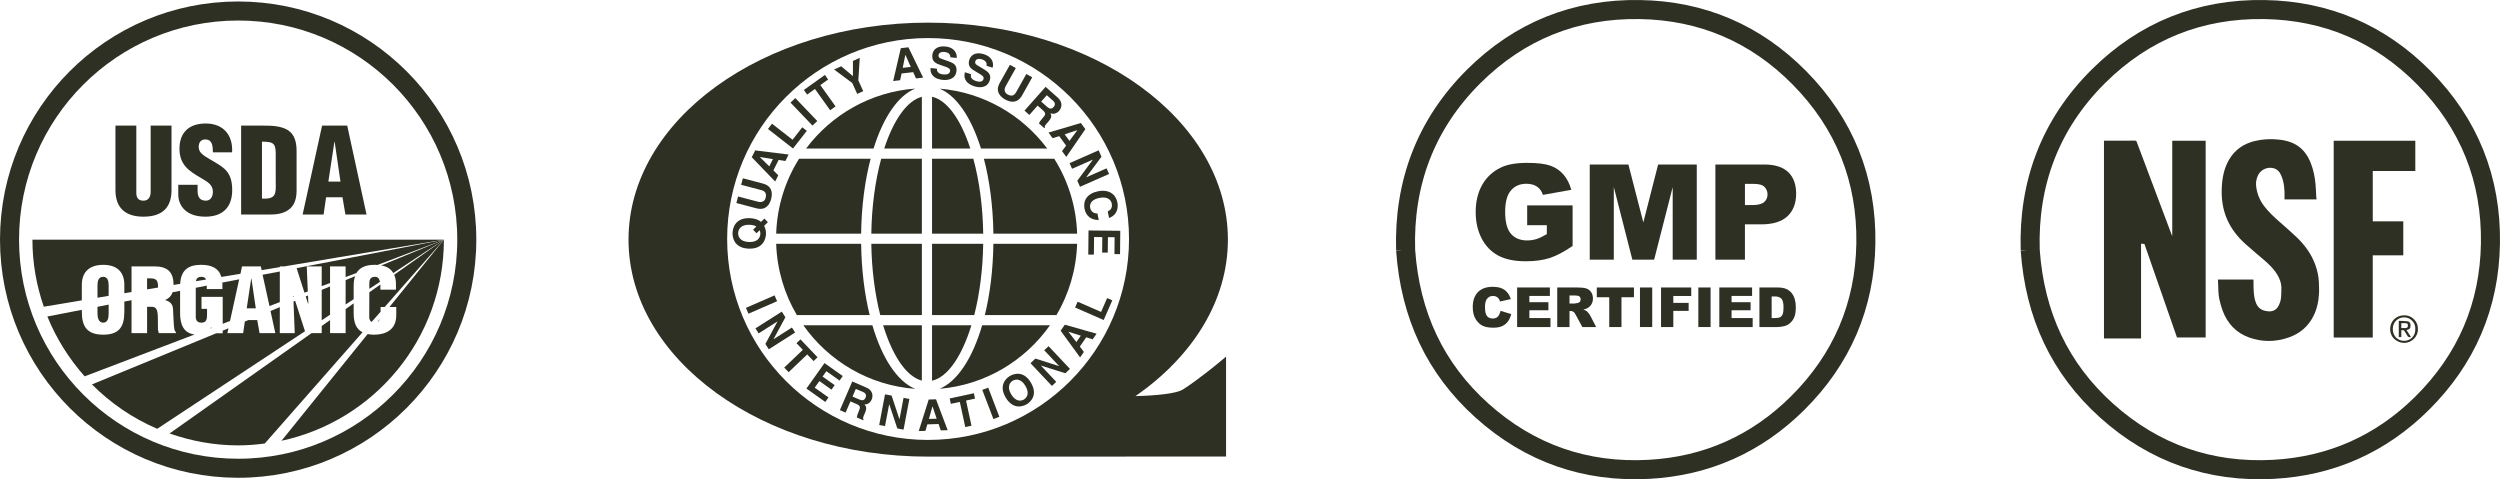 <?xml version="1.0" encoding="UTF-8"?><svg id="Layer_2" xmlns="http://www.w3.org/2000/svg" viewBox="0 0 1836.55 352.07"><defs><style>.cls-1{fill:none;stroke:#2f3024;stroke-width:13.99px;}.cls-2{fill:#2f3024;}</style></defs><g id="Layer_1-2"><path class="cls-2" d="m216.84,221.01l7.21,22.33-108.56,71.66c-18.11-7.75-34.29-18.87-47.95-32.61l91.37-37.59h4.68v-1.92l4.22-1.69-.77,3.53h11.58l1.23-8.52,2.61-1.07h6.52l1.69,9.59h11.58l-3.53-16.26,6.83-2.84v19.1h10.97l-.92-23.25,1.23-.46Z"/><polygon class="cls-2" points="226.28 217.09 226.51 223.08 226.28 223.08 224.59 217.78 226.28 217.09"/><polygon class="cls-2" points="236.33 212.95 242.46 210.42 242.46 231.21 236.33 235.27 236.33 212.95"/><path class="cls-2" d="m260.88,202.9c-.77,1.99-1.07,4.45-1.07,7.21v9.67l-5.91,3.91v-17.95l6.98-2.84Z"/><path class="cls-2" d="m279.14,207.04l-7.83,5.14v-3.76c0-3.15.84-5.14,4.45-5.06,1.61,0,2.92,1.23,3.38,3.68"/><path class="cls-2" d="m326.09,176.05l-37.21,24.55c-1.69-3.07-4.68-4.91-8.82-5.6l46.03-18.95Z"/><path class="cls-2" d="m71.61,230.06v-4.68l8.21-1.61v6.29c0,2.84-.31,6.98-3.99,6.98s-4.22-4.14-4.22-6.98"/><path class="cls-2" d="m142.96,245.71l-80.78,30.76c-11.43-12.89-20.79-27.7-27.39-43.96l25.32-4.91v1.46c0,11.05,4.07,16.8,15.73,16.8s15.5-5.75,15.5-16.8v-7.52l5.29-1v24.17h11.43v-19.33h3.84c2.69.15,3.61,2.15,3.91,5.14.31,2.99.08,7.06.23,11.35.08,1,.31,1.92.69,2.84h12.51v-.69c-.54-.46-.84-1-1.07-1.69-.69-3.15-.77-11.58-1.07-15.5-.15-3.38-2.45-5.6-5.68-6.29v-.15c2.92-1.38,4.53-3.22,5.37-5.68l5.52-1.07v16.65c0,8.13,2.69,14.5,10.66,15.42"/><path class="cls-2" d="m155.24,240.42l.08.61-.77.31c.15-.31.38-.61.54-.92h.15Z"/><path class="cls-2" d="m163.29,207.58l12.43-2.38-6.75,30.61-5.37,2.07v-19.79h-15.57v8.82h4.07v3.84c0,3.15-.15,6.29-4.07,6.29-2.99,0-4.22-1.61-4.22-4.37v-21.25l8.06-1.61v2.53h11.51v-3.61c0-.38,0-.77-.08-1.15"/><polygon class="cls-2" points="184.7 204.59 187.92 226.53 181.24 226.53 184.54 204.59 184.7 204.59"/><polygon class="cls-2" points="192.9 201.83 205.56 199.45 205.56 221.93 197.97 224.84 192.9 201.83"/><polygon class="cls-2" points="215.61 217.25 215.84 218.01 215.46 218.17 215.46 217.4 215.61 217.25"/><path class="cls-2" d="m326.09,176.05l-48.95,18.64c-.61-.15-1.23-.15-1.92-.15-6.52,0-10.89,1.92-13.27,5.91,0,0,0,.08-.08.08l-7.98,2.99v-7.83h-11.43v12.2l-6.14,2.3v-14.5h-10.97l.77,18.41-2.46.92-5.75-18.03,108.17-20.94Z"/><path class="cls-2" d="m79.82,209.96v7.36l-8.21,1.38v-8.75c0-2.99.46-6.6,4.14-6.6s4.07,3.61,4.07,6.6"/><path class="cls-2" d="m116.11,210.49c0,.23,0,.54-.08.77l-7.98,1.3v-8.06c5.68-.15,8.06.15,8.06,5.98"/><path class="cls-2" d="m151.4,205.35l-7.44,1.23c.31-2.07,1.46-3.3,4.3-3.22,1.69.08,2.61.69,3.15,1.99"/><path class="cls-2" d="m326.09,176.05l-117.23,19.64h-3.3v.54l-13.35,2.22-.61-2.76h-13.81l-1.15,5.45-14.04,2.3c-1.69-6.21-6.98-8.9-14.88-8.9-9.97,0-14.88,4.45-15.34,13.96l-4.91.84v-.15c0-9.67-4.68-13.5-14.12-13.5h-16.72v18.8l-5.29.92v-6.21c0-9.44-5.45-14.65-15.5-14.65s-15.73,5.22-15.73,14.65v11.43l-27.93,4.68c-5.37-15.5-8.36-31.99-8.36-49.25h302.27Z"/><path class="cls-2" d="m277.22,236.58l1.84-2.22c-.31,1-.92,1.84-1.84,2.22"/><path class="cls-2" d="m326.09,176.05c0,72.58-51.09,133.11-119.3,147.76l63.29-78.41c1.3.31,2.84.46,4.45.46,11.74,0,16.57-5.91,16.57-14.27v-6.06h-4.99l39.97-49.48Z"/><path class="cls-2" d="m266.32,244.1l-71.81,81.71c-6.37.84-12.89,1.38-19.56,1.38-17.72,0-34.6-3.22-50.4-8.75l104.34-73.73h7.44v-5.22l6.14-4.37v9.59h11.43v-17.65l5.91-4.22v7.44c0,6.83,1.92,11.58,6.52,13.81"/><path class="cls-2" d="m326.09,176.05l-43.5,49.48h-2.99v3.45l-6.6,7.52c-1.23-.69-1.76-1.99-1.76-3.84l.08-17.88v-.08l8.13-5.68v3.76h11.43v-4.07c0-2.76-.46-4.99-1.3-6.9l36.52-25.78Z"/><path class="cls-1" d="m342.91,176.03c0,92.76-75.19,167.96-167.95,167.96S7,268.79,7,176.03,82.2,8.08,174.96,8.08s167.95,75.2,167.95,167.95Z"/><path class="cls-2" d="m84.81,92.29h15.33v49.29c0,3.14.96,5.84,5.31,5.84,4.01,0,5.22-3.48,5.22-6.28v-48.85h15.33v47.29c0,11.06-4.96,19.59-20.64,19.59-12.97,0-20.55-6.18-20.55-19.59v-47.29Z"/><path class="cls-2" d="m145.16,135.75v4.62c0,3.74,1.22,7.05,6.1,7.05,3.57,0,5.13-3.22,5.13-6.53,0-5.49-4.53-7.58-8.53-10.02-4.7-2.7-8.71-5.22-11.58-8.53-2.78-3.31-4.44-7.32-4.44-13.07,0-12.27,7.4-18.55,19.25-18.55,13.33,0,20.12,8.88,19.42,21.17h-14.11c-.17-3.84,0-9.06-5.05-9.41-3.14-.26-4.96,1.48-5.32,4.35-.43,3.92,1.57,5.92,4.62,8.02,5.75,3.65,10.71,5.92,14.28,9.23,3.57,3.31,5.66,7.66,5.66,15.59,0,12.54-6.97,19.51-19.69,19.51-14.02,0-19.94-7.84-19.94-16.46v-6.97h14.19Z"/><path class="cls-2" d="m192.45,104.05c7.49.17,10.01.61,10.1,8.27v21.34c.26,8.71.17,12.89-10.1,12.2v-41.8Zm5.31,53.56c4.7,0,9.58-.44,13.59-3.05,4.44-2.79,6.44-7.58,6.53-14.11v-29c0-6.28-.96-12.63-6.87-16.12-4.96-2.87-11.68-3.05-17.25-3.05h-16.63v65.32h20.64Z"/><path class="cls-2" d="m250.1,133.39h-8.88l4.44-29.26h.18l4.27,29.26Zm-12.37,24.21l1.83-12.71h12.02l2.18,12.71h15.5l-14.19-65.32h-18.47l-14.28,65.32h15.42Z"/><path class="cls-2" d="m677.22,279.62v-40.68h-28.47c6.84,22.29,17.04,37.74,28.47,40.68"/><path class="cls-2" d="m640.08,171.64h37.14v-55.04h-29.87c-4.34,15.9-6.97,34.85-7.27,55.04"/><path class="cls-2" d="m646.66,231.47h30.56v-52.36h-37.14c.28,19.08,2.66,37.02,6.57,52.36"/><path class="cls-2" d="m720.65,109.12h48.67c-18.41-24.59-46.72-41.26-79.09-44.01,12.58,5.24,23.3,21.29,30.41,44.01"/><path class="cls-2" d="m649.56,109.12h27.66v-38c-10.97,2.81-20.84,17.12-27.66,38"/><path class="cls-2" d="m639.58,116.6h-52.57c-10.09,16.05-16.14,34.85-16.82,55.04h62.42c.26-20.28,2.77-39.01,6.97-55.04"/><path class="cls-2" d="m632.61,179.11h-62.42c.64,19.08,6.07,36.91,15.19,52.36h53.5c-3.78-15.41-6.01-33.2-6.27-52.36"/><path class="cls-2" d="m640.86,238.94h-50.71c18.54,26.35,48.24,44.2,82.25,46.74-13.18-5.34-24.4-22.42-31.54-46.74"/><path class="cls-2" d="m672.36,65.06c-32.83,2.47-61.58,19.21-80.21,44.07h49.57c7.14-22.85,17.96-38.9,30.64-44.07"/><path class="cls-2" d="m723.49,231.47h52.62c9.1-15.45,14.53-33.28,15.17-52.36h-61.52c-.26,19.16-2.49,36.95-6.27,52.36"/><path class="cls-2" d="m722.78,116.6c4.19,16.03,6.7,34.76,6.99,55.04h61.52c-.67-20.19-6.72-38.99-16.82-55.04h-51.69Z"/><path class="cls-2" d="m690.22,285.63c33.54-2.85,62.77-20.62,81.11-46.69h-49.81c-7.08,24.2-18.2,41.24-31.29,46.69"/><path class="cls-2" d="m868.97,286.12c-4.91,3.09-19.76,4.48-34.8,4.87,41.76-29.03,67.87-69.82,67.87-114.95,0-87.91-98.77-159.41-220.18-159.41s-220.14,71.5-220.14,159.41,98.75,159.41,220.14,159.41l218.83-.07v-73.39l-5.82,4.83c-.15.13-14.96,12.4-25.9,19.31m-187.18,37.06c-81.52,0-147.61-66.09-147.61-147.61S600.27,27.96,681.79,27.96s147.61,66.09,147.61,147.61-66.09,147.61-147.61,147.61"/><path class="cls-2" d="m684.7,71.07v38.05h28.11c-6.91-21.16-16.95-35.53-28.11-38.05"/><path class="cls-2" d="m715.02,116.6h-30.32v55.04h37.59c-.3-20.19-2.92-39.14-7.27-55.04"/><path class="cls-2" d="m722.29,179.11h-37.59v52.36h31.01c3.91-15.36,6.29-33.3,6.57-52.36"/><path class="cls-2" d="m713.6,238.94h-28.91v40.75c11.61-2.64,22-18.17,28.91-40.75"/><polygon class="cls-2" points="549.84 230.44 547.97 226.15 569 216.99 570.87 221.28 549.84 230.44"/><polygon class="cls-2" points="581.76 240.6 584.11 244.27 564.76 256.6 562.25 252.66 571.15 236.18 571.11 236.13 557.31 244.91 554.97 241.22 574.33 228.92 576.97 233.06 568.26 249.13 568.3 249.18 581.76 240.6"/><polygon class="cls-2" points="579.34 273.41 576.11 270.02 589.77 257 585.1 252.1 588.04 249.31 600.59 262.47 597.67 265.26 592.99 260.37 579.34 273.41"/><polygon class="cls-2" points="616.75 279.57 607.07 272.69 604.28 276.63 613.18 282.94 610.82 286.25 601.94 279.94 598.5 284.79 608.61 291.96 606.27 295.28 592.41 285.45 605.69 266.74 619.1 276.25 616.75 279.57"/><path class="cls-2" d="m626.28,291.32l2.43-5.62,5.36,2.3c2.51,1.09,2.28,2.94,1.8,4.05-.9,2.08-2.32,2.42-4.55,1.44l-5.04-2.17Zm-9.29,9.98l4.19,1.82,3.56-8.24,4.44,1.91c3.18,1.37,2.87,2.55,1.63,5.43-.94,2.17-1.24,3.33-1.39,4.46l4.76,2.04.24-.56c-.77-.73-.45-1.5.88-4.59,1.7-3.93,1.07-4.96-.28-6.46,2.32.19,4.33-1.33,5.34-3.65.79-1.8,1.55-6.39-3.9-8.73l-10.37-4.49-9.1,21.07Z"/><polygon class="cls-2" points="663.77 292.27 668.06 293.07 663.77 315.62 659.18 314.74 653.26 296.97 653.21 296.97 650.15 313.04 645.88 312.21 650.15 289.68 654.98 290.6 660.73 307.94 660.79 307.96 663.77 292.27"/><path class="cls-2" d="m684.99,298.59h.08l3.03,8.99-5.71.17,2.6-9.16Zm-3.73,13.15l8.26-.24,1.57,4.68,5.08-.15-8.56-22.7-5.37.17-7.3,23.17,4.91-.15,1.42-4.78Z"/><polygon class="cls-2" points="713.66 312.72 709.09 313.71 705.1 295.25 698.49 296.67 697.65 292.72 715.42 288.88 716.28 292.83 709.67 294.25 713.66 312.72"/><rect class="cls-2" x="725.54" y="284.9" width="4.67" height="22.93" transform="translate(-57.84 279.24) rotate(-20.91)"/><path class="cls-2" d="m742.84,289.68c-3.28-5.51-1.03-8.71,1.14-10,2.15-1.27,6.03-1.72,9.31,3.8,3.28,5.52,1.05,8.71-1.12,10-2.17,1.29-6.03,1.72-9.33-3.8m-4.01,2.4c5.51,9.25,12.87,6.4,15.41,4.89s8.58-6.61,3.07-15.88c-5.51-9.25-12.87-6.39-15.41-4.89-2.55,1.52-8.56,6.63-3.07,15.88"/><polygon class="cls-2" points="767.11 257.3 770.29 254.3 786.01 271 782.62 274.21 764.75 268.55 764.71 268.61 775.93 280.5 772.75 283.5 757.02 266.81 760.61 263.42 778.03 268.96 778.07 268.93 767.11 257.3"/><path class="cls-2" d="m796.27,258.54l-2.81,4.05-14.29-19.64,3.07-4.42,23.33,6.61-2.9,4.18-4.7-1.54-4.7,6.8,3,3.97Zm-5.54-7.27l3.26-4.68-9.05-2.88-.04.04,5.82,7.53Z"/><polygon class="cls-2" points="791.65 221.63 789.78 225.91 810.79 235.09 817.12 220.63 813.32 218.97 808.87 229.15 791.65 221.63"/><path class="cls-2" d="m555.76,171.37l2.3-2.25c.41.88.54,1.84.51,2.64-.09,2.64-1.85,6.27-8.39,6.03-6.52-.24-8.02-4.01-7.92-6.63.11-2.64,1.87-6.27,8.39-6.03,2.19.07,3.8.56,4.98,1.25l-2.4,2.38,2.53,2.6Zm5.81-10.81l-2.51,2.43c-1.76-1.48-4.38-2.6-8.22-2.73-10.96-.41-12.58,7.66-12.7,10.75-.11,3.07.92,11.24,11.87,11.65,10.94.41,12.58-7.66,12.7-10.75.04-1.35-.13-3.76-1.35-6.03l2.73-2.66-2.53-2.66Z"/><path class="cls-2" d="m560.42,134.81c5.94,1.57,7.55,5.82,6.05,11.5-.54,2.08-1.85,5.02-4.63,6.44-1.7.86-3.65.86-5.94.34l-14.96-3.95,1.27-4.81,14.64,3.86c3.15.82,5.02-.62,5.6-2.83.84-3.24-.37-4.96-3.13-5.69l-14.87-3.91,1.27-4.79,14.68,3.86Z"/><path class="cls-2" d="m558.2,115.41l.02-.06,9.57,1.54-2.66,5.32-6.93-6.8Zm9.96,9.76l3.84-7.7,4.98.81,2.34-4.76-24.55-3.03-2.51,5.02,17.19,17.85,2.28-4.59-3.58-3.6Z"/><polygon class="cls-2" points="582.23 102.66 589.36 93.52 592.7 96.12 582.56 109.1 564.16 94.74 567.15 90.88 582.23 102.66"/><rect class="cls-2" x="588.09" y="70.43" width="4.87" height="23.35" transform="translate(107.2 431.19) rotate(-43.75)"/><polygon class="cls-2" points="613.81 78.15 609.84 80.98 598.68 65.36 592.93 69.46 590.53 66.09 605.97 55.06 608.36 58.41 602.63 62.51 613.81 78.15"/><polygon class="cls-2" points="634.16 66.98 629.72 68.98 626.08 60.97 612.73 51.06 617.98 48.68 626.57 55.93 626.59 44.77 631.61 42.5 630.54 59.02 634.16 66.98"/><path class="cls-2" d="m665.07,40.31h.06l3.93,8.84-5.9.67,1.91-9.51Zm-2.75,13.67l8.56-.97,2.02,4.61,5.26-.6-10.82-22.27-5.58.64-5.62,24.14,5.11-.58,1.07-4.96Z"/><path class="cls-2" d="m688.26,50.43c-.09,1.29.32,3.82,4.55,4.23,2.28.22,4.91-.07,5.15-2.53.17-1.82-1.54-2.47-3.93-3.3l-2.43-.82c-3.65-1.24-7.21-2.43-6.7-7.55.24-2.58,2.08-7.02,9.63-6.29,7.12.69,8.56,5.54,8.31,8.39l-4.66-.45c-.02-1.05-.17-3.54-4.4-3.95-1.84-.19-4.1.28-4.33,2.38-.17,1.82,1.29,2.36,2.23,2.68l5.52,1.95c3.09,1.07,5.88,2.66,5.47,6.84-.67,6.99-7.85,6.91-9.89,6.7-8.48-.82-9.46-5.84-9.18-8.73l4.66.45Z"/><path class="cls-2" d="m713.35,54.47c-.36,1.25-.47,3.8,3.61,5.06,2.19.69,4.81.92,5.54-1.44.54-1.74-.99-2.72-3.18-4.01l-2.21-1.31c-3.35-1.95-6.57-3.82-5.06-8.75.77-2.47,3.46-6.44,10.69-4.21,6.82,2.12,7.28,7.15,6.46,9.91l-4.48-1.39c.19-1.03.54-3.5-3.52-4.78-1.78-.54-4.08-.54-4.7,1.48-.54,1.74.77,2.55,1.63,3.05l5.02,3.02c2.81,1.69,5.22,3.8,3.99,7.81-2.08,6.7-9.08,5.19-11.05,4.59-8.13-2.51-8.07-7.64-7.23-10.41l4.48,1.39Z"/><path class="cls-2" d="m750.89,70.03c-3,5.36-7.51,5.84-12.66,2.98-1.85-1.05-4.38-3.05-5.08-6.09-.41-1.87.09-3.75,1.18-5.82l7.57-13.5,4.33,2.42-7.4,13.22c-1.59,2.85-.64,5.02,1.33,6.12,2.92,1.63,4.91.88,6.29-1.59l7.51-13.41,4.34,2.42-7.42,13.26Z"/><path class="cls-2" d="m768.11,63.78l8.82,7.83c4.64,4.1,2.45,8.3,1.12,9.81-1.72,1.91-4.16,2.7-6.4,1.76.88,1.89,1.18,3.13-1.7,6.39-2.27,2.55-2.83,3.18-2.32,4.18l-.39.45-4.05-3.58c.49-1.03,1.14-2.08,2.75-3.88,2.1-2.38,2.77-3.43.07-5.82l-3.76-3.33-6.07,6.84-3.56-3.18,15.49-17.45Zm1.03,14.64c1.89,1.69,3.41,1.85,4.93.11.82-.92,1.63-2.64-.51-4.55l-4.55-4.03-4.14,4.66,4.27,3.8Z"/><path class="cls-2" d="m791.35,95.64l.04.06-5.75,7.79-3.5-4.81,9.21-3.03Zm-13.24,4.36l5.08,6.95-3,4.05,3.11,4.29,14.03-20.41-3.31-4.53-23.76,7.04,3.02,4.14,4.85-1.52Z"/><polygon class="cls-2" points="812.91 123.66 814.75 127.81 793.38 137.21 791.41 132.76 802.82 117.34 802.8 117.29 787.56 123.99 785.72 119.84 807.09 110.42 809.17 115.12 798.01 130.15 798.04 130.21 812.91 123.66"/><path class="cls-2" d="m813.75,155.32c1.29-.66,3.73-1.91,2.94-5.86-.47-2.28-2.68-5.36-9.14-4.06-4.12.82-7.49,3.18-6.69,7.23.54,2.66,2.4,4.19,5.34,4.21l.96,4.78c-5.17.04-9.31-2.51-10.45-8.24-1.22-6.09,2.02-11.27,9.93-12.87,8.02-1.59,13.02,2.21,14.2,8.09,1.37,6.85-2.79,10.56-6.12,11.5l-.96-4.78Z"/><polygon class="cls-2" points="818.69 186.66 818.82 174.28 813.91 174.23 813.78 185.59 809.66 185.56 809.77 174.19 803.72 174.11 803.59 187.05 799.47 187.02 799.66 169.3 822.99 169.54 822.81 186.7 818.69 186.66"/><g id="NY8VIz.tif"><path class="cls-1" d="m1032.61,183.84c-1.51-48.92,14.45-92.38,50.08-127.79,33.57-33.36,74.58-49.79,121.9-49.03,45.69.73,85.07,17.58,117.2,50.07,33.25,33.63,49.68,74.58,48.91,121.86-.75,45.73-17.71,85.05-50.17,117.25-30.18,29.95-66.9,46.31-109.32,48.59-46.45,2.49-87.55-11.84-122.25-42.92-34.72-31.1-52.96-70.46-56.35-118.04Z"/></g><path class="cls-2" d="m1121.89,165.43v-14.54h33.38v29.8c-6.39,4.36-12.04,7.32-16.95,8.89-4.91,1.57-10.74,2.36-17.48,2.36-8.3,0-15.06-1.41-20.29-4.24-5.23-2.83-9.28-7.04-12.16-12.64-2.88-5.59-4.32-12.02-4.32-19.26,0-7.63,1.57-14.26,4.72-19.91,3.15-5.64,7.76-9.93,13.83-12.85,4.74-2.26,11.11-3.39,19.12-3.39s13.5.7,17.33,2.1c3.83,1.4,7.01,3.57,9.54,6.51,2.53,2.94,4.43,6.67,5.7,11.18l-20.84,3.72c-.86-2.64-2.31-4.66-4.36-6.06-2.05-1.4-4.67-2.1-7.84-2.1-4.74,0-8.51,1.65-11.33,4.94-2.81,3.29-4.22,8.5-4.22,15.62,0,7.57,1.42,12.97,4.27,16.21,2.84,3.24,6.81,4.86,11.9,4.86,2.42,0,4.72-.35,6.91-1.05,2.19-.7,4.7-1.89,7.53-3.58v-6.58h-14.45Z"/><path class="cls-2" d="m1167.85,120.85h28.41l10.96,42.53,10.88-42.53h28.39v69.9h-17.69v-53.31l-13.63,53.31h-16.01l-13.61-53.31v53.31h-17.69v-69.9Z"/><path class="cls-2" d="m1260.17,120.85h35.91c7.82,0,13.68,1.86,17.57,5.58,3.89,3.72,5.84,9.01,5.84,15.88s-2.12,12.57-6.37,16.55c-4.24,3.97-10.72,5.96-19.43,5.96h-11.83v25.94h-21.7v-69.9Zm21.7,29.8h5.29c4.17,0,7.09-.72,8.77-2.17,1.68-1.45,2.53-3.3,2.53-5.56s-.73-4.05-2.19-5.58c-1.46-1.53-4.21-2.29-8.25-2.29h-6.15v15.59Z"/><path class="cls-2" d="m1102.3,228.35l7.87,2.38c-.53,2.21-1.36,4.05-2.5,5.53-1.14,1.48-2.55,2.6-4.23,3.35s-3.83,1.13-6.43,1.13c-3.16,0-5.74-.46-7.74-1.38-2-.92-3.73-2.53-5.18-4.84-1.45-2.31-2.18-5.27-2.18-8.88,0-4.81,1.28-8.5,3.84-11.08s6.17-3.87,10.85-3.87c3.66,0,6.54.74,8.63,2.22,2.09,1.48,3.65,3.75,4.67,6.82l-7.93,1.76c-.28-.89-.57-1.53-.87-1.94-.5-.69-1.12-1.22-1.84-1.59-.73-.37-1.54-.56-2.44-.56-2.04,0-3.6.82-4.68,2.46-.82,1.21-1.23,3.12-1.23,5.72,0,3.22.49,5.43,1.47,6.62.98,1.19,2.35,1.79,4.12,1.79s3.02-.48,3.9-1.45c.88-.96,1.52-2.37,1.91-4.2Z"/><path class="cls-2" d="m1114.51,211.19h24.07v6.21h-15.07v4.62h13.98v5.93h-13.98v5.73h15.5v6.58h-24.5v-29.06Z"/><path class="cls-2" d="m1143.97,240.25v-29.06h14.97c2.78,0,4.9.24,6.36.71,1.47.48,2.65,1.36,3.55,2.65s1.35,2.86,1.35,4.71c0,1.61-.34,3-1.03,4.17-.69,1.17-1.63,2.12-2.84,2.84-.77.46-1.82.85-3.15,1.15,1.07.36,1.85.71,2.34,1.07.33.24.81.75,1.44,1.53.63.78,1.05,1.38,1.26,1.81l4.35,8.42h-10.15l-4.8-8.88c-.61-1.15-1.15-1.9-1.63-2.24-.65-.45-1.38-.67-2.2-.67h-.79v11.8h-9.02Zm9.02-17.29h3.79c.41,0,1.2-.13,2.38-.4.59-.12,1.08-.42,1.46-.91.38-.49.56-1.05.56-1.69,0-.94-.3-1.66-.89-2.16-.59-.5-1.71-.75-3.35-.75h-3.95v5.91Z"/><path class="cls-2" d="m1173.03,211.19h27.3v7.18h-9.16v21.89h-8.98v-21.89h-9.16v-7.18Z"/><path class="cls-2" d="m1204.75,211.19h9v29.06h-9v-29.06Z"/><path class="cls-2" d="m1220.23,211.19h22.2v6.24h-13.18v5.08h11.26v5.87h-11.26v11.88h-9.02v-29.06Z"/><path class="cls-2" d="m1247.63,211.19h9v29.06h-9v-29.06Z"/><path class="cls-2" d="m1263.05,211.19h24.07v6.21h-15.07v4.62h13.98v5.93h-13.98v5.73h15.5v6.58h-24.5v-29.06Z"/><path class="cls-2" d="m1292.51,211.19h13.34c2.63,0,4.75.36,6.37,1.07,1.62.71,2.96,1.74,4.01,3.07,1.06,1.34,1.82,2.89,2.3,4.66.48,1.77.71,3.65.71,5.63,0,3.11-.35,5.51-1.06,7.23s-1.69,3.15-2.94,4.3c-1.26,1.16-2.6,1.93-4.04,2.31-1.97.53-3.75.79-5.35.79h-13.34v-29.06Zm8.98,6.58v15.88h2.2c1.88,0,3.21-.21,4-.62.79-.42,1.41-1.14,1.86-2.18.45-1.04.67-2.72.67-5.05,0-3.08-.5-5.19-1.51-6.32-1-1.14-2.67-1.71-5-1.71h-2.24Z"/><g id="NY8VIz.tif-2"><path class="cls-1" d="m1491.44,183.84c-1.51-48.92,14.45-92.38,50.08-127.79,33.57-33.36,74.58-49.79,121.9-49.03,45.69.73,85.07,17.58,117.2,50.07,33.25,33.63,49.68,74.58,48.91,121.86-.75,45.73-17.71,85.05-50.17,117.25-30.18,29.95-66.9,46.31-109.32,48.59-46.45,2.49-87.55-11.84-122.25-42.92-34.72-31.1-52.96-70.46-56.35-118.04Z"/><path class="cls-1" d="m1571.9,172.5c-.02-.14-.04-.28-.06-.42.05-.01.1-.02.14-.04.06.16.11.32.17.48-.08,0-.17-.01-.25-.02Z"/></g><path class="cls-2" d="m1572.87,172.85v75.79h-27.25V103.33c.3,0,.58,0,.87,0,7.32,0,14.64.01,21.96-.02.66,0,.95.21,1.18.81,8.55,22.75,17.12,45.5,25.68,68.25.11.29.23.57.46.83v-69.81h24.55v144.54h-21.06c-8.71-25-17.42-50.03-26.14-75.06-.06-.16-.11-.32-.17-.48-.05.01-.1.02-.14.04.02.14.04.28.06.42Z"/><path class="cls-2" d="m1701.83,146.46h-23.58c0-1.82.06-3.61-.01-5.39-.18-4.19-.68-8.33-2.42-12.21-1.18-2.62-2.92-4.68-5.89-5.35-4.69-1.06-9.42,1.3-11.34,5.69-.97,2.23-1.46,4.61-1.24,7.02.51,5.54,2.47,10.56,5.82,15.03,3.3,4.4,7.33,8.07,11.41,11.7,4.21,3.74,8.51,7.39,12.56,11.29,6.11,5.87,11.06,12.6,13.87,20.7,1.44,4.16,2.4,8.42,2.5,12.84.06,2.34.22,4.69.13,7.03-.25,6.17-1.43,12.14-4.29,17.68-3.88,7.54-9.96,12.58-17.9,15.38-9.73,3.42-19.55,3.52-29.25.04-9.58-3.43-15.89-10.31-19.43-19.74-1.03-2.75-1.77-5.63-2.43-8.5-.43-1.85-.54-3.79-.66-5.7-.17-2.85-.22-5.71-.32-8.62h26.03c.03.18.08.37.08.56.04,2.5-.05,5,.12,7.49.23,3.26.51,6.53,1.88,9.58,1.26,2.81,3.34,4.62,6.35,5.31,1.47.34,2.92.59,4.48.38,3.04-.41,4.81-2.23,5.98-4.83.91-2.02,1.45-4.15,1.5-6.39.05-2.14.24-4.29.17-6.43-.1-3.23-1.23-6.18-2.84-8.95-2.46-4.22-5.9-7.59-9.56-10.76-4.63-4.01-9.38-7.88-13.93-11.99-5.7-5.14-10.43-11.05-13.53-18.15-1.62-3.71-2.71-7.57-3.35-11.56-.68-4.29-.77-8.6-.52-12.92.4-6.8,1.79-13.36,5.25-19.33,4.38-7.56,11.06-11.96,19.45-13.89,5.66-1.3,11.4-1.52,17.17-.92,4.54.47,8.89,1.54,12.84,3.92,5.2,3.14,8.45,7.83,10.63,13.37,1.91,4.87,2.94,9.95,3.45,15.13.32,3.16.37,6.36.56,9.53.04.62.14,1.24.22,1.92Z"/><path class="cls-2" d="m1743.06,247.96h-28.68V103.4h59.96v22.22h-31.26v36.96h22.42v24.97h-22.43v60.42Z"/><path class="cls-2" d="m1776.22,241.72c.32,5.25-4.32,10.17-10.1,10.18-4.6.01-10.37-3.44-10.25-10.45.1-5.64,4.53-9.78,10.2-9.83,6.48-.06,10.54,5.5,10.14,10.1Zm-1.92.03c.43-4.19-3.19-8.62-8.17-8.61-4.32.01-8.27,3.23-8.35,8.34-.09,5.6,3.86,8.88,8.22,8.91,5.67.03,8.67-4.82,8.3-8.64Z"/><path class="cls-2" d="m1771.16,247.6c-1.37.3-2.29,0-2.88-1.29-.46-.99-1.21-1.84-1.72-2.81-.4-.75-.9-1.06-1.72-.92-.22.04-.46,0-.79,0v5.05h-1.86v-11.93c2.11.09,4.23.06,6.31.31,1.56.18,2.34,1.33,2.33,2.87-.01,2.36-.53,3.01-2.96,3.6,1.09,1.69,2.17,3.36,3.3,5.12Zm-7.12-6.58c.97,0,1.87,0,2.76,0,.2,0,.41-.01.61-.05,1.2-.22,1.5-.65,1.49-2.09,0-.82-.49-1.38-1.49-1.47-1.11-.09-2.23-.02-3.37-.02v3.63Z"/></g></svg>